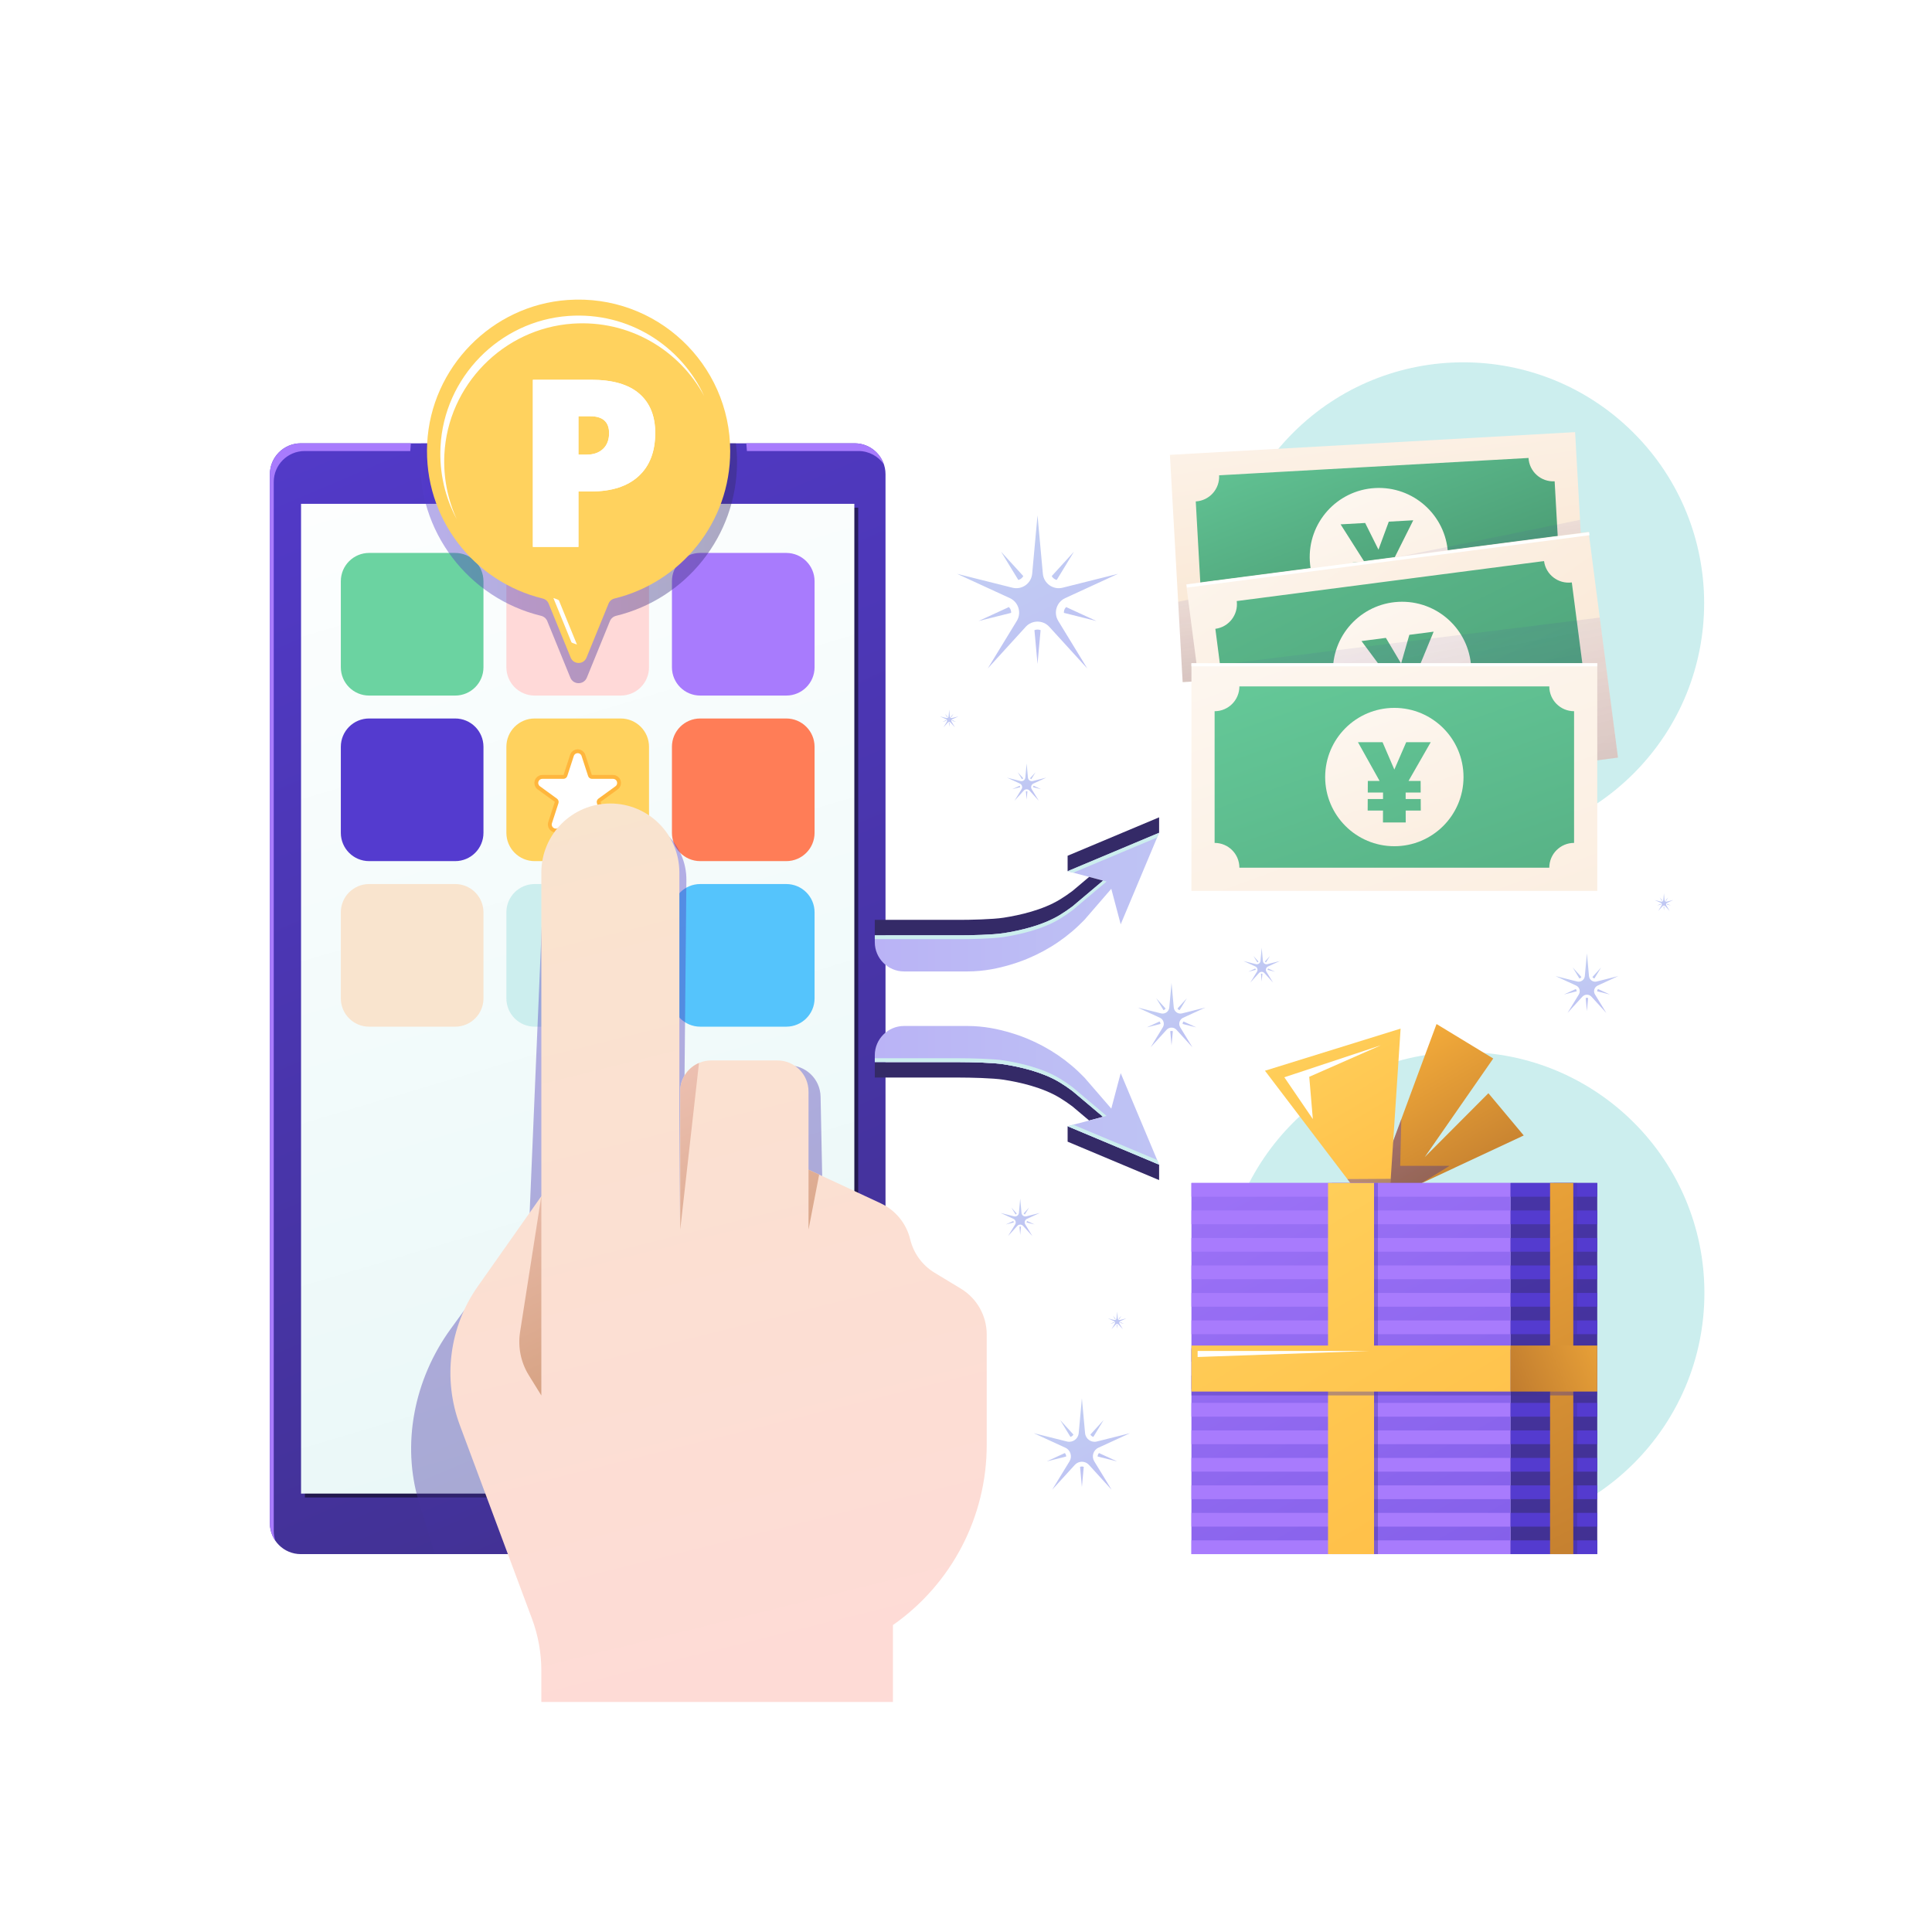 <svg xmlns="http://www.w3.org/2000/svg" xmlns:xlink="http://www.w3.org/1999/xlink" x="0px" y="0px" viewBox="0 0 500 500" style="enable-background:new 0 0 500 500;" xml:space="preserve"><g id="BACKGROUND">	<rect style="fill:#FFFFFF;" width="500" height="500"></rect></g><g id="OBJECTS">	<g>		<g>			<g>				<g>					<linearGradient id="SVGID_1_" gradientUnits="userSpaceOnUse" x1="71.863" y1="76.495" x2="295.769" y2="601.247">						<stop offset="0" style="stop-color:#543BCF"></stop>						<stop offset="1" style="stop-color:#342A67"></stop>					</linearGradient>					<path style="fill:url(#SVGID_1_);" d="M221.171,402.204H77.845c-4.418,0-8-3.582-8-8V122.727c0-4.418,3.582-8,8-8h143.325      c4.418,0,8,3.582,8,8v271.478C229.171,398.623,225.589,402.204,221.171,402.204z"></path>					<path style="fill:#A87BFD;" d="M106.177,116.727H78.845c-4.418,0-8,3.582-8,8v271.478c0,0.891,0.152,1.745,0.421,2.546      c-0.894-1.291-1.421-2.856-1.421-4.546V122.727c0-4.418,3.582-8,8-8h28.483C106.263,115.389,106.213,116.056,106.177,116.727z       M221.171,114.727h-28.027c0.066,0.663,0.123,1.329,0.159,2h28.868c2.729,0,5.135,1.369,6.579,3.454      C227.686,117.012,224.698,114.727,221.171,114.727z"></path>					<g>						<g style="opacity:0.5;">							<rect x="78.913" y="131.39" width="143.191" height="256.15"></rect>						</g>						<g>															<linearGradient id="SVGID_00000181808654434780706440000005505979586625333138_" gradientUnits="userSpaceOnUse" x1="100.837" y1="95.004" x2="296.174" y2="751.043">								<stop offset="0" style="stop-color:#FFFFFF"></stop>								<stop offset="1" style="stop-color:#CCEEEE"></stop>							</linearGradient>															<rect x="77.913" y="130.39" style="fill:url(#SVGID_00000181808654434780706440000005505979586625333138_);" width="143.191" height="256.15"></rect>						</g>					</g>					<path style="fill:#342A67;" d="M158.404,123.691h-17.792c-0.626,0-1.133-0.507-1.133-1.133l0,0      c0-0.626,0.507-1.133,1.133-1.133h17.792c0.626,0,1.133,0.507,1.133,1.133l0,0      C159.537,123.184,159.029,123.691,158.404,123.691z"></path>				</g>				<g>					<path style="fill:#FFD9D8;" d="M160.644,180.012h-22.272c-4.043,0-7.321-3.278-7.321-7.321v-22.272      c0-4.043,3.278-7.321,7.321-7.321h22.272c4.043,0,7.321,3.278,7.321,7.321v22.272      C167.965,176.734,164.687,180.012,160.644,180.012z"></path>					<path style="fill:#6BD3A1;" d="M117.799,180.012H95.527c-4.043,0-7.321-3.278-7.321-7.321v-22.272      c0-4.043,3.278-7.321,7.321-7.321h22.272c4.043,0,7.321,3.278,7.321,7.321v22.272      C125.12,176.734,121.842,180.012,117.799,180.012z"></path>					<path style="fill:#A87BFD;" d="M203.489,180.012h-22.272c-4.043,0-7.321-3.278-7.321-7.321v-22.272      c0-4.043,3.277-7.321,7.321-7.321h22.272c4.043,0,7.321,3.278,7.321,7.321v22.272      C210.81,176.734,207.532,180.012,203.489,180.012z"></path>				</g>				<path style="fill:#FFD25E;" d="M160.644,222.857h-22.272c-4.043,0-7.321-3.278-7.321-7.321v-22.272     c0-4.043,3.278-7.321,7.321-7.321h22.272c4.043,0,7.321,3.278,7.321,7.321v22.272     C167.965,219.579,164.687,222.857,160.644,222.857z"></path>				<path style="fill:#543BCF;" d="M117.799,222.857H95.527c-4.043,0-7.321-3.278-7.321-7.321v-22.272     c0-4.043,3.278-7.321,7.321-7.321h22.272c4.043,0,7.321,3.278,7.321,7.321v22.272     C125.12,219.579,121.842,222.857,117.799,222.857z"></path>				<path style="fill:#FF7D57;" d="M203.489,222.857h-22.272c-4.043,0-7.321-3.278-7.321-7.321v-22.272     c0-4.043,3.277-7.321,7.321-7.321h22.272c4.043,0,7.321,3.278,7.321,7.321v22.272     C210.81,219.579,207.532,222.857,203.489,222.857z"></path>				<g>					<path style="fill:#CCEEEE;" d="M160.644,265.702h-22.272c-4.043,0-7.321-3.278-7.321-7.321v-22.272      c0-4.043,3.278-7.321,7.321-7.321h22.272c4.043,0,7.321,3.278,7.321,7.321v22.272      C167.965,262.424,164.687,265.702,160.644,265.702z"></path>					<path style="fill:#F9E4CE;" d="M117.799,265.702H95.527c-4.043,0-7.321-3.278-7.321-7.321v-22.272      c0-4.043,3.278-7.321,7.321-7.321h22.272c4.043,0,7.321,3.278,7.321,7.321v22.272      C125.12,262.424,121.842,265.702,117.799,265.702z"></path>					<path style="fill:#55C4FC;" d="M203.489,265.702h-22.272c-4.043,0-7.321-3.278-7.321-7.321v-22.272      c0-4.043,3.277-7.321,7.321-7.321h22.272c4.043,0,7.321,3.278,7.321,7.321v22.272      C210.81,262.424,207.532,265.702,203.489,265.702z"></path>				</g>				<g>					<path style="fill:none;stroke:#FFB63D;stroke-width:2;stroke-linecap:round;stroke-linejoin:round;stroke-miterlimit:10;" d="      M150.516,195.65l1.684,5.184c0.142,0.437,0.549,0.732,1.008,0.732h5.451c1.027,0,1.454,1.314,0.623,1.918l-4.41,3.204      c-0.371,0.27-0.527,0.748-0.385,1.185l1.684,5.184c0.317,0.977-0.8,1.789-1.631,1.185l-4.41-3.204      c-0.372-0.27-0.875-0.27-1.246,0l-4.41,3.204c-0.831,0.604-1.948-0.208-1.631-1.185l1.684-5.184      c0.142-0.437-0.014-0.915-0.385-1.185l-4.41-3.204c-0.831-0.604-0.404-1.918,0.623-1.918h5.451      c0.459,0,0.866-0.296,1.008-0.732l1.684-5.184C148.817,194.674,150.199,194.674,150.516,195.65z"></path>					<path style="fill:#FFFFFF;" d="M150.516,195.65l1.684,5.184c0.142,0.437,0.549,0.732,1.008,0.732h5.451      c1.027,0,1.454,1.314,0.623,1.918l-4.41,3.204c-0.371,0.27-0.527,0.748-0.385,1.185l1.684,5.184      c0.317,0.977-0.8,1.789-1.631,1.185l-4.41-3.204c-0.372-0.27-0.875-0.27-1.246,0l-4.41,3.204      c-0.831,0.604-1.948-0.208-1.631-1.185l1.684-5.184c0.142-0.437-0.014-0.915-0.385-1.185l-4.41-3.204      c-0.831-0.604-0.404-1.918,0.623-1.918h5.451c0.459,0,0.866-0.296,1.008-0.732l1.684-5.184      C148.817,194.674,150.199,194.674,150.516,195.65z"></path>				</g>			</g>			<g>									<linearGradient id="SVGID_00000046310633621262095830000016026201105404033206_" gradientUnits="userSpaceOnUse" x1="106.585" y1="206.704" x2="247.255" y2="536.382">					<stop offset="0" style="stop-color:#543BCF"></stop>					<stop offset="1" style="stop-color:#342A67"></stop>				</linearGradient>				<path style="opacity:0.4;fill:url(#SVGID_00000046310633621262095830000016026201105404033206_);" d="M229.171,394.204v-81.873     l-16.369-7.075l-0.436-21.44c-0.094-4.613-3.897-8.227-8.511-8.103l-17.948,0.481c-4.398,0.118-8.114,3.531-8.56,7.902     l-0.601,37.732l0.89-94.023c0.089-9.375-7.891-16.861-17.895-16.861l0,0c-10.086,0-18.644,7.598-19.046,17.115l-6.299,149.123     l2.588-61.26l-20.338,27.988c-9.546,13.136-12.734,29.918-8.24,44.789l4.081,13.505h108.684     C225.589,402.204,229.171,398.623,229.171,394.204z"></path>									<linearGradient id="SVGID_00000025414939650427032830000013782207565400336547_" gradientUnits="userSpaceOnUse" x1="148.952" y1="202.936" x2="219.562" y2="487.035">					<stop offset="0" style="stop-color:#F9E4CE"></stop>					<stop offset="1" style="stop-color:#FFD9D8"></stop>				</linearGradient>				<path style="fill:url(#SVGID_00000025414939650427032830000013782207565400336547_);" d="M248.676,333.502l-6.806-4.12     c-3.17-1.919-5.44-5.026-6.305-8.628c-0.987-4.111-3.794-7.547-7.626-9.334l-18.694-8.716V282.49c0-4.446-3.604-8.05-8.05-8.05     h-17.133c-4.16,0-7.635,3.17-8.016,7.313l-0.228,34.603v-90.551c0-9.864-7.996-17.86-17.86-17.86h0     c-9.864,0-17.86,7.996-17.86,17.86v135.342v-51.578l-16.438,23.333c-7.388,10.488-9.127,23.946-4.645,35.967l18.661,50.054     c1.602,4.296,2.422,8.845,2.422,13.43v8.116h90.993v-19.904l0,0c15.213-10.649,24.273-28.051,24.273-46.62v-28.576     C255.364,340.514,252.827,336.015,248.676,333.502z"></path>									<linearGradient id="SVGID_00000003086355581478867240000004703642668561254553_" gradientUnits="userSpaceOnUse" x1="231.536" y1="449.825" x2="131.992" y2="241.074">					<stop offset="0" style="stop-color:#AC692A"></stop>					<stop offset="1" style="stop-color:#FFD9D8"></stop>				</linearGradient>				<path style="fill:url(#SVGID_00000003086355581478867240000004703642668561254553_);" d="M140.098,309.568v51.578l-3.247-5.243     c-2.064-3.332-2.865-7.294-2.259-11.166L140.098,309.568z M209.245,302.704v15.509L212,303.989L209.245,302.704z      M180.897,275.095c-2.64,1.132-4.572,3.632-4.85,6.658v36.461L180.897,275.095z"></path>			</g>			<g>									<linearGradient id="SVGID_00000119118356297021825330000003869618898241589396_" gradientUnits="userSpaceOnUse" x1="108.739" y1="145.766" x2="190.74" y2="145.766">					<stop offset="0" style="stop-color:#543BCF"></stop>					<stop offset="1" style="stop-color:#342A67"></stop>				</linearGradient>				<path style="opacity:0.4;fill:url(#SVGID_00000119118356297021825330000003869618898241589396_);" d="M109.028,114.727     c-0.105,0.892-0.191,1.79-0.237,2.698c-1.013,20.217,12.626,37.423,31.229,41.946c0.725,0.176,1.328,0.674,1.61,1.365     l5.975,14.638c0.78,1.911,3.487,1.911,4.268,0l5.974-14.635c0.283-0.692,0.887-1.192,1.613-1.368     c17.95-4.366,31.279-20.541,31.279-39.835c0-1.628-0.104-3.23-0.288-4.808H109.028z"></path>				<path style="fill:#FFD25E;" d="M188.975,116.77c0-22.606-19.117-40.746-42.066-39.136c-19.622,1.376-35.37,17.471-36.355,37.117     c-0.97,19.347,12.083,35.812,29.885,40.14c0.693,0.169,1.27,0.645,1.54,1.306l5.718,14.008c0.747,1.829,3.337,1.829,4.084,0     l5.717-14.005c0.27-0.662,0.849-1.141,1.544-1.31C176.22,150.712,188.975,135.233,188.975,116.77z"></path>				<g>					<g>						<path style="fill:#FFFFFF;" d="M169.571,112.041c0,4.831-1.438,8.563-4.312,11.195c-2.875,2.632-6.958,3.949-12.25,3.949       h-3.313v14.345h-11.788V98.288h15.1c5.51,0,9.649,1.193,12.415,3.578C168.188,104.252,169.571,107.644,169.571,112.041z        M149.696,117.66h2.149c1.77,0,3.178-0.492,4.223-1.478c1.044-0.986,1.567-2.346,1.567-4.082c0-2.918-1.631-4.378-4.894-4.378       h-3.044V117.66z"></path>					</g>					<g>						<path style="fill:#FFFFFF;" d="M169.571,112.041c0,4.831-1.438,8.563-4.312,11.195c-2.875,2.632-6.958,3.949-12.25,3.949       h-3.313v14.345h-11.788V98.288h15.1c5.51,0,9.649,1.193,12.415,3.578C168.188,104.252,169.571,107.644,169.571,112.041z        M149.696,117.66h2.149c1.77,0,3.178-0.492,4.223-1.478c1.044-0.986,1.567-2.346,1.567-4.082c0-2.918-1.631-4.378-4.894-4.378       h-3.044V117.66z"></path>					</g>				</g>				<path style="fill:#FFFFFF;" d="M118.207,134.366c-2.978-5.538-4.545-11.948-4.204-18.752     c0.898-17.916,15.259-32.594,33.154-33.849c15.514-1.088,29.099,7.725,35.095,20.753c-6.419-11.917-19.39-19.784-34.095-18.753     c-17.895,1.255-32.256,15.933-33.154,33.849C114.703,123.613,115.884,129.306,118.207,134.366z M144.662,155.411     c-0.102-0.25-1.18-0.511-1.447-0.646l4.662,11.421c0.109,0.266,1.271,0.475,1.451,0.656L144.662,155.411z"></path>			</g>		</g>		<g>			<circle style="fill:#CCEEEE;" cx="378.757" cy="334.613" r="62.343"></circle>			<g>				<g>					<g>													<linearGradient id="SVGID_00000113313343168720902430000010040390411090044803_" gradientUnits="userSpaceOnUse" x1="354.906" y1="262.056" x2="392.71" y2="326.212">							<stop offset="0" style="stop-color:#FFB63D"></stop>							<stop offset="0.993" style="stop-color:#AC692A"></stop>						</linearGradient>						<path style="fill:url(#SVGID_00000113313343168720902430000010040390411090044803_);" d="M367.552,306.376l26.787-12.521       l-9.144-10.929l-16.471,16.527l17.725-25.514l-14.675-8.92c0,0-8.552,23.016-15.295,41.356H367.552z"></path>													<linearGradient id="SVGID_00000003089655349096403240000003597800637376076981_" gradientUnits="userSpaceOnUse" x1="356.064" y1="287.486" x2="373.69" y2="317.398">							<stop offset="0" style="stop-color:#543BCF"></stop>							<stop offset="1" style="stop-color:#342A67"></stop>						</linearGradient>						<polygon style="opacity:0.4;fill:url(#SVGID_00000003089655349096403240000003597800637376076981_);" points="356.48,306.376        367.552,306.376 375.164,301.716 362.372,301.716 362.662,289.614       "></polygon>					</g>											<linearGradient id="SVGID_00000006706041075786032170000006763842710811744446_" gradientUnits="userSpaceOnUse" x1="336.299" y1="257.02" x2="379.728" y2="330.721">						<stop offset="0.007" style="stop-color:#FFD25E"></stop>						<stop offset="1" style="stop-color:#FFB63D"></stop>					</linearGradient>					<polygon style="fill:url(#SVGID_00000006706041075786032170000006763842710811744446_);" points="359.833,306.376       362.475,266.204 327.371,277.105 349.636,306.376      "></polygon>					<polygon style="fill:#FFFFFF;" points="339.762,289.614 332.387,278.799 357.391,270.508 338.831,278.676      "></polygon>											<linearGradient id="SVGID_00000111876958066498065440000012856336814324486528_" gradientUnits="userSpaceOnUse" x1="351.833" y1="300.91" x2="358.825" y2="312.777">						<stop offset="0" style="stop-color:#543BCF"></stop>						<stop offset="1" style="stop-color:#342A67"></stop>					</linearGradient>					<polygon style="opacity:0.4;fill:url(#SVGID_00000111876958066498065440000012856336814324486528_);" points="349.636,306.376       348.698,305.144 359.919,305.079 359.833,306.376      "></polygon>				</g>				<g>											<linearGradient id="SVGID_00000121993735966222068630000016035048584459614127_" gradientUnits="userSpaceOnUse" x1="496.633" y1="623.188" x2="291.747" y2="248.209">						<stop offset="0" style="stop-color:#543BCF"></stop>						<stop offset="1" style="stop-color:#A87BFD"></stop>					</linearGradient>											<rect x="308.342" y="306.154" style="fill:url(#SVGID_00000121993735966222068630000016035048584459614127_);" width="82.614" height="96.051"></rect>					<path style="fill:#A87BFD;" d="M390.955,402.204h-82.614v-3.557h82.614V402.204z M390.955,391.532h-82.614v3.557h82.614      V391.532z M390.955,384.417h-82.614v3.557h82.614V384.417z M390.955,377.302h-82.614v3.557h82.614V377.302z M390.955,370.188      h-82.614v3.557h82.614V370.188z M390.955,363.073h-82.614v3.557h82.614V363.073z M390.955,355.958h-82.614v3.557h82.614      V355.958z M390.955,348.843h-82.614v3.557h82.614V348.843z M390.955,341.728h-82.614v3.557h82.614V341.728z M390.955,334.613      h-82.614v3.557h82.614V334.613z M390.955,327.498h-82.614v3.557h82.614V327.498z M390.955,320.384h-82.614v3.557h82.614      V320.384z M390.955,313.269h-82.614v3.557h82.614V313.269z M390.955,306.154h-82.614v3.558h82.614V306.154z"></path>											<linearGradient id="SVGID_00000063606606133900428660000015742772959424687550_" gradientUnits="userSpaceOnUse" x1="305.996" y1="139.692" x2="503.151" y2="579.423">						<stop offset="0" style="stop-color:#543BCF"></stop>						<stop offset="1" style="stop-color:#342A67"></stop>					</linearGradient>											<rect x="390.955" y="306.154" style="fill:url(#SVGID_00000063606606133900428660000015742772959424687550_);" width="22.413" height="96.051"></rect>					<path style="fill:#543BCF;" d="M413.368,402.204h-22.413v-3.557h22.413V402.204z M413.368,391.532h-22.413v3.557h22.413      V391.532z M413.368,384.417h-22.413v3.557h22.413V384.417z M413.368,377.302h-22.413v3.557h22.413V377.302z M413.368,370.188      h-22.413v3.557h22.413V370.188z M413.368,363.073h-22.413v3.557h22.413V363.073z M413.368,355.958h-22.413v3.557h22.413      V355.958z M413.368,348.843h-22.413v3.557h22.413V348.843z M413.368,341.728h-22.413v3.557h22.413V341.728z M413.368,334.613      h-22.413v3.557h22.413V334.613z M413.368,327.498h-22.413v3.557h22.413V327.498z M413.368,320.384h-22.413v3.557h22.413      V320.384z M413.368,313.269h-22.413v3.557h22.413V313.269z M413.368,306.154h-22.413v3.558h22.413V306.154z"></path>					<g>													<linearGradient id="SVGID_00000097491492103937833040000006085016716973304712_" gradientUnits="userSpaceOnUse" x1="314.301" y1="292.495" x2="406.783" y2="449.443">							<stop offset="0" style="stop-color:#543BCF"></stop>							<stop offset="1" style="stop-color:#342A67"></stop>						</linearGradient>													<rect x="344.694" y="306.154" style="opacity:0.4;fill:url(#SVGID_00000097491492103937833040000006085016716973304712_);" width="11.908" height="96.051"></rect>													<linearGradient id="SVGID_00000183236004438938406060000001123271154467157128_" gradientUnits="userSpaceOnUse" x1="360.759" y1="264.239" x2="453.241" y2="451.564">							<stop offset="0" style="stop-color:#543BCF"></stop>							<stop offset="1" style="stop-color:#342A67"></stop>						</linearGradient>													<rect x="402.157" y="306.154" style="opacity:0.4;fill:url(#SVGID_00000183236004438938406060000001123271154467157128_);" width="6.01" height="96.051"></rect>													<linearGradient id="SVGID_00000013150749458416742370000003793702581856358058_" gradientUnits="userSpaceOnUse" x1="313.301" y1="292.495" x2="405.783" y2="449.443">							<stop offset="0.007" style="stop-color:#FFD25E"></stop>							<stop offset="1" style="stop-color:#FFB63D"></stop>						</linearGradient>													<rect x="343.694" y="306.154" style="fill:url(#SVGID_00000013150749458416742370000003793702581856358058_);" width="11.908" height="96.051"></rect>													<linearGradient id="SVGID_00000145045330338994628230000017323969683390941336_" gradientUnits="userSpaceOnUse" x1="359.759" y1="264.239" x2="452.24" y2="451.564">							<stop offset="0" style="stop-color:#FFB63D"></stop>							<stop offset="0.993" style="stop-color:#AC692A"></stop>						</linearGradient>													<rect x="401.157" y="306.154" style="fill:url(#SVGID_00000145045330338994628230000017323969683390941336_);" width="6.01" height="96.051"></rect>													<linearGradient id="SVGID_00000109011491894930505000000017706817015909130674_" gradientUnits="userSpaceOnUse" x1="313.301" y1="293.495" x2="405.783" y2="450.443">							<stop offset="0" style="stop-color:#543BCF"></stop>							<stop offset="1" style="stop-color:#342A67"></stop>						</linearGradient>						<polygon style="opacity:0.4;fill:url(#SVGID_00000109011491894930505000000017706817015909130674_);" points="       308.342,361.133 308.342,349.225 390.955,349.225 390.955,361.133       "></polygon>													<linearGradient id="SVGID_00000165952155441098875980000017923691463493908923_" gradientUnits="userSpaceOnUse" x1="313.301" y1="292.495" x2="405.783" y2="449.443">							<stop offset="0.007" style="stop-color:#FFD25E"></stop>							<stop offset="1" style="stop-color:#FFB63D"></stop>						</linearGradient>						<polygon style="fill:url(#SVGID_00000165952155441098875980000017923691463493908923_);" points="308.342,360.133        308.342,348.225 390.955,348.225 390.955,360.133       "></polygon>						<polygon style="fill:#FFFFFF;" points="309.942,349.628 354.309,349.628 309.942,351.191       "></polygon>													<linearGradient id="SVGID_00000147903750900348925750000007631586244361947038_" gradientUnits="userSpaceOnUse" x1="333.262" y1="251.243" x2="353.803" y2="300.845" gradientTransform="matrix(0 1 -1 0 679.066 11.29)">							<stop offset="0" style="stop-color:#543BCF"></stop>							<stop offset="1" style="stop-color:#342A67"></stop>						</linearGradient>						<polygon style="opacity:0.4;fill:url(#SVGID_00000147903750900348925750000007631586244361947038_);" points="       390.955,361.133 390.955,349.225 413.368,349.225 413.368,361.133       "></polygon>													<linearGradient id="SVGID_00000080202843894509271200000014935498898956074380_" gradientUnits="userSpaceOnUse" x1="332.262" y1="251.243" x2="352.803" y2="300.845" gradientTransform="matrix(0 1 -1 0 679.066 11.29)">							<stop offset="0" style="stop-color:#FFB63D"></stop>							<stop offset="0.993" style="stop-color:#AC692A"></stop>						</linearGradient>						<polygon style="fill:url(#SVGID_00000080202843894509271200000014935498898956074380_);" points="390.955,360.133        390.955,348.225 413.368,348.225 413.368,360.133       "></polygon>					</g>				</g>			</g>		</g>		<g>							<ellipse transform="matrix(0.707 -0.707 0.707 0.707 0.572 313.536)" style="fill:#CCEEEE;" cx="378.757" cy="156.077" rx="62.343" ry="62.343"></ellipse>			<g>				<g>											<linearGradient id="SVGID_00000113349582144093458890000015427854080163558818_" gradientUnits="userSpaceOnUse" x1="359.194" y1="173.942" x2="347.216" y2="47.89" gradientTransform="matrix(0.998 -0.056 0.056 0.998 -6.984 20.392)">						<stop offset="0.007" style="stop-color:#F9E4CE"></stop>						<stop offset="1" style="stop-color:#FFFFFF"></stop>					</linearGradient>					<polygon style="fill:url(#SVGID_00000113349582144093458890000015427854080163558818_);" points="407.637,111.834       302.775,117.712 306.072,176.528 410.934,170.65      "></polygon>											<linearGradient id="SVGID_00000115496677578077133620000000909032462186184856_" gradientUnits="userSpaceOnUse" x1="361.849" y1="160.942" x2="337.894" y2="87.081" gradientTransform="matrix(0.998 -0.056 0.056 0.998 -6.984 20.392)">						<stop offset="0.007" style="stop-color:#4A9B73"></stop>						<stop offset="1" style="stop-color:#6BD3A1"></stop>					</linearGradient>					<path style="fill:url(#SVGID_00000115496677578077133620000000909032462186184856_);" d="M311.368,163.799l-1.908-34.03      c3.536-0.198,6.242-3.226,6.044-6.762l80.076-4.489c0.198,3.536,3.225,6.242,6.761,6.044l1.908,34.03      c-3.536,0.198-6.242,3.225-6.044,6.762l-80.076,4.489C317.931,166.307,314.904,163.601,311.368,163.799z"></path>											<linearGradient id="SVGID_00000079470048851979795130000009972607009723566220_" gradientUnits="userSpaceOnUse" x1="380.073" y1="209.402" x2="336.231" y2="88.503" gradientTransform="matrix(0.998 -0.056 0.056 0.998 -6.984 20.392)">						<stop offset="0.007" style="stop-color:#F9E4CE"></stop>						<stop offset="1" style="stop-color:#FFFFFF"></stop>					</linearGradient>					<path style="fill:url(#SVGID_00000079470048851979795130000009972607009723566220_);" d="M374.728,143.179      c0.553,9.872-7,18.322-16.872,18.876c-9.871,0.553-18.322-7-18.876-16.872c-0.553-9.871,7-18.322,16.872-18.876      S374.175,133.308,374.728,143.179z"></path>					<g>													<linearGradient id="SVGID_00000123435579673474892700000003040401315587077772_" gradientUnits="userSpaceOnUse" x1="363.037" y1="160.557" x2="339.082" y2="86.696" gradientTransform="matrix(0.998 -0.056 0.056 0.998 -6.984 20.392)">							<stop offset="0.007" style="stop-color:#4A9B73"></stop>							<stop offset="1" style="stop-color:#6BD3A1"></stop>						</linearGradient>						<polygon style="fill:url(#SVGID_00000123435579673474892700000003040401315587077772_);" points="365.752,134.647        360.577,144.981 363.702,144.806 363.887,147.804 360.001,148.022 360.098,149.69 363.989,149.472 364.173,152.463        360.273,152.682 360.452,155.748 354.572,156.077 354.408,153.01 350.448,153.232 350.297,150.24 354.247,150.018        354.157,148.349 350.212,148.57 350.061,145.57 353.102,145.4 346.947,135.701 353.303,135.344 356.746,142.246        359.417,135.002       "></polygon>					</g>											<linearGradient id="SVGID_00000139257038975442423310000013531237558931782323_" gradientUnits="userSpaceOnUse" x1="352.143" y1="125.319" x2="360.8" y2="174.228">						<stop offset="0" style="stop-color:#543BCF;stop-opacity:0"></stop>						<stop offset="1" style="stop-color:#342A67"></stop>					</linearGradient>					<polygon style="opacity:0.2;fill:url(#SVGID_00000139257038975442423310000013531237558931782323_);" points="304.906,155.732       408.91,134.537 410.934,170.65 306.072,176.528      "></polygon>				</g>				<g>					<g>													<linearGradient id="SVGID_00000127749672681343272520000016612581156192106646_" gradientUnits="userSpaceOnUse" x1="399.076" y1="225.449" x2="292.424" y2="72.886">							<stop offset="0.007" style="stop-color:#F9E4CE"></stop>							<stop offset="1" style="stop-color:#FFFFFF"></stop>						</linearGradient>						<polygon style="fill:url(#SVGID_00000127749672681343272520000016612581156192106646_);" points="411.129,137.651        306.98,151.204 314.582,209.62 418.731,196.067       "></polygon>													<rect x="306.592" y="144.424" transform="matrix(0.992 -0.129 0.129 0.992 -15.686 47.552)" style="fill:#FFFFFF;" width="105.027" height="0.799"></rect>													<linearGradient id="SVGID_00000014617919796155163540000017067474272383957183_" gradientUnits="userSpaceOnUse" x1="387.32" y1="223.709" x2="308.045" y2="61.451">							<stop offset="0.007" style="stop-color:#4A9B73"></stop>							<stop offset="1" style="stop-color:#6BD3A1"></stop>						</linearGradient>						<path style="fill:url(#SVGID_00000014617919796155163540000017067474272383957183_);" d="M318.93,196.537l-4.398-33.798       c3.512-0.457,5.989-3.675,5.532-7.187l79.531-10.35c0.457,3.512,3.675,5.989,7.187,5.531l4.398,33.798       c-3.512,0.457-5.989,3.675-5.532,7.187l-79.531,10.35C325.659,198.557,322.442,196.08,318.93,196.537z"></path>													<linearGradient id="SVGID_00000178175579962812248690000005657427572606903204_" gradientUnits="userSpaceOnUse" x1="409.515" y1="239.092" x2="365.673" y2="118.192" gradientTransform="matrix(0.992 -0.129 0.129 0.992 -42.095 51.197)">							<stop offset="0.007" style="stop-color:#F9E4CE"></stop>							<stop offset="1" style="stop-color:#FFFFFF"></stop>						</linearGradient>													<circle style="fill:url(#SVGID_00000178175579962812248690000005657427572606903204_);" cx="362.855" cy="173.635" r="17.902"></circle>						<g>															<linearGradient id="SVGID_00000142171348989368120520000014168795912283833517_" gradientUnits="userSpaceOnUse" x1="388.439" y1="223.162" x2="309.164" y2="60.904">								<stop offset="0.007" style="stop-color:#4A9B73"></stop>								<stop offset="1" style="stop-color:#6BD3A1"></stop>							</linearGradient>							<polygon style="fill:url(#SVGID_00000142171348989368120520000014168795912283833517_);" points="371.029,163.474         366.626,174.16 369.73,173.756 370.134,176.733 366.275,177.235 366.494,178.892 370.359,178.389 370.762,181.358         366.888,181.862 367.291,184.907 361.452,185.667 361.063,182.62 357.13,183.132 356.759,180.159 360.683,179.648         360.471,177.99 356.553,178.5 356.181,175.519 359.202,175.126 352.353,165.905 358.666,165.083 362.605,171.714         364.737,164.293        "></polygon>						</g>					</g>											<linearGradient id="SVGID_00000051345310788123655910000008775200945889719230_" gradientUnits="userSpaceOnUse" x1="353.857" y1="130.086" x2="371.469" y2="222.249">						<stop offset="0" style="stop-color:#543BCF;stop-opacity:0"></stop>						<stop offset="1" style="stop-color:#342A67"></stop>					</linearGradient>					<polygon style="opacity:0.2;fill:url(#SVGID_00000051345310788123655910000008775200945889719230_);" points="314.582,209.62       418.731,196.067 414.015,159.833 309.785,172.762      "></polygon>				</g>				<g>											<linearGradient id="SVGID_00000146479088034308739240000010629580305361198474_" gradientUnits="userSpaceOnUse" x1="421.263" y1="367.679" x2="309.639" y2="59.868">						<stop offset="0.007" style="stop-color:#F9E4CE"></stop>						<stop offset="1" style="stop-color:#FFFFFF"></stop>					</linearGradient>											<rect x="308.342" y="171.645" style="fill:url(#SVGID_00000146479088034308739240000010629580305361198474_);" width="105.027" height="58.909"></rect>					<rect x="308.342" y="171.645" style="fill:#FFFFFF;" width="105.027" height="0.799"></rect>											<linearGradient id="SVGID_00000111895449437136769800000015212901478677741998_" gradientUnits="userSpaceOnUse" x1="400.502" y1="314.219" x2="336.119" y2="130.522">						<stop offset="0.007" style="stop-color:#4A9B73"></stop>						<stop offset="1" style="stop-color:#6BD3A1"></stop>					</linearGradient>					<path style="fill:url(#SVGID_00000111895449437136769800000015212901478677741998_);" d="M314.341,218.142v-34.083      c3.542,0,6.413-2.871,6.413-6.413h80.202c0,3.542,2.871,6.413,6.413,6.413v34.083c-3.542,0-6.413,2.871-6.413,6.413h-80.202      C320.754,221.013,317.883,218.142,314.341,218.142z"></path>											<linearGradient id="SVGID_00000070082474048933617650000001306439406463487360_" gradientUnits="userSpaceOnUse" x1="384.581" y1="266.525" x2="340.74" y2="145.63">						<stop offset="0.007" style="stop-color:#F9E4CE"></stop>						<stop offset="1" style="stop-color:#FFFFFF"></stop>					</linearGradient>					<circle style="fill:url(#SVGID_00000070082474048933617650000001306439406463487360_);" cx="360.855" cy="201.1" r="17.902"></circle>					<g>													<linearGradient id="SVGID_00000009557200750588368320000011765215998067805886_" gradientUnits="userSpaceOnUse" x1="401.674" y1="313.808" x2="337.292" y2="130.111">							<stop offset="0.007" style="stop-color:#4A9B73"></stop>							<stop offset="1" style="stop-color:#6BD3A1"></stop>						</linearGradient>						<polygon style="fill:url(#SVGID_00000009557200750588368320000011765215998067805886_);" points="370.272,192.079        364.526,202.107 367.657,202.107 367.673,205.111 363.781,205.111 363.785,206.782 367.682,206.782 367.699,209.779        363.792,209.779 363.799,212.85 357.911,212.85 357.918,209.779 353.952,209.779 353.968,206.782 357.925,206.782        357.929,205.111 353.978,205.111 353.994,202.107 357.04,202.107 351.438,192.079 357.804,192.079 360.855,199.162        363.927,192.079       "></polygon>					</g>				</g>			</g>		</g>		<g>			<path style="fill:#342A67;" d="M299.977,301.407v4l-23.68-9.944v-4L299.977,301.407z M281.867,289.986l3.61-0.957l-7.936-6.691    c-1.063-0.792-2.148-1.539-3.27-2.22c-4.491-2.721-10.339-4.027-14.498-4.682c-2.852-0.449-8.864-0.563-11.324-0.563h-22.052v4    h22.052c2.461,0,8.472,0.114,11.324,0.563c4.159,0.656,10.007,1.962,14.498,4.682c1.122,0.681,2.208,1.429,3.27,2.22    L281.867,289.986z"></path>							<linearGradient id="SVGID_00000096770609295985338320000007802451082610071703_" gradientUnits="userSpaceOnUse" x1="487.708" y1="283.464" x2="-16.658" y2="283.464">				<stop offset="0.009" style="stop-color:#CCEEEE"></stop>				<stop offset="1" style="stop-color:#A87BFD"></stop>			</linearGradient>			<path style="fill:url(#SVGID_00000096770609295985338320000007802451082610071703_);" d="M299.977,301.407l-23.68-9.944    l9.179-2.434l-7.936-6.691c-1.063-0.792-2.148-1.539-3.27-2.22c-4.491-2.721-10.339-4.027-14.498-4.682    c-2.852-0.449-8.864-0.563-11.324-0.563h-22.052v-1.772c0-4.186,3.394-7.58,7.58-7.58h16.279c4.559,0,8.251,0.863,11.209,1.733    c5.919,1.737,11.372,4.696,15.937,8.565c1.141,0.968,2.221,1.997,3.256,3.061l6.944,8.027l2.435-9.181L299.977,301.407z"></path>			<path style="fill:#CCEEEE;" d="M277.54,282.338c-1.063-0.792-2.148-1.539-3.27-2.22c-4.491-2.721-10.339-4.027-14.498-4.682    c-2.852-0.449-8.864-0.563-11.324-0.563h-22.052v-1h22.052c2.461,0,8.472,0.114,11.324,0.563    c4.159,0.655,10.007,1.962,14.498,4.682c1.122,0.681,2.208,1.428,3.27,2.22l8.839,7.452l-0.902,0.239L277.54,282.338z     M277.757,291.076l-1.46,0.387l23.68,9.944l-0.51-1.214L277.757,291.076z"></path>		</g>		<g>							<linearGradient id="SVGID_00000075122666304373988670000010490832330259831998_" gradientUnits="userSpaceOnUse" x1="487.708" y1="233.467" x2="-16.658" y2="233.467">				<stop offset="0.009" style="stop-color:#CCEEEE"></stop>				<stop offset="1" style="stop-color:#A87BFD"></stop>			</linearGradient>			<path style="fill:url(#SVGID_00000075122666304373988670000010490832330259831998_);" d="M299.977,215.524l-23.68,9.944    l9.179,2.434l-7.936,6.691c-1.063,0.792-2.148,1.539-3.27,2.22c-4.491,2.72-10.339,4.027-14.498,4.682    c-2.852,0.45-8.864,0.563-11.324,0.563h-22.052v1.772c0,4.186,3.394,7.58,7.58,7.58h16.279c4.559,0,8.251-0.864,11.209-1.734    c5.919-1.737,11.372-4.696,15.937-8.565c1.141-0.968,2.221-1.997,3.256-3.061l6.944-8.027l2.435,9.181L299.977,215.524z"></path>			<path style="fill:#342A67;" d="M299.977,211.524v4l-23.68,9.944v-4L299.977,211.524z M259.772,241.495    c4.159-0.656,10.007-1.962,14.498-4.682c1.122-0.681,2.208-1.428,3.27-2.22l7.936-6.691l-3.61-0.957l-4.327,3.648    c-1.063,0.792-2.148,1.539-3.27,2.22c-4.491,2.72-10.339,4.027-14.498,4.682c-2.852,0.45-8.864,0.563-11.324,0.563h-22.052v4.001    h22.052C250.909,242.059,256.92,241.945,259.772,241.495z"></path>			<path style="fill:#CCEEEE;" d="M277.757,225.855l-1.46-0.387l23.68-9.944l-0.51,1.214L277.757,225.855z M259.772,242.495    c4.159-0.655,10.007-1.962,14.498-4.682c1.122-0.681,2.208-1.428,3.27-2.22l8.839-7.452l-0.902-0.239l-7.936,6.691    c-1.063,0.792-2.148,1.539-3.27,2.22c-4.491,2.72-10.339,4.027-14.498,4.682c-2.852,0.45-8.864,0.563-11.324,0.563h-22.052v1    h22.052C250.909,243.059,256.92,242.945,259.772,242.495z"></path>		</g>		<g>							<linearGradient id="SVGID_00000168833038340979448620000006615505187737059746_" gradientUnits="userSpaceOnUse" x1="252.734" y1="174.42" x2="291.498" y2="257.421">				<stop offset="0.009" style="stop-color:#CCEEEE"></stop>				<stop offset="1" style="stop-color:#A87BFD"></stop>			</linearGradient>			<path style="fill:url(#SVGID_00000168833038340979448620000006615505187737059746_);" d="M264.48,201.643l-1.089-1.784    l1.404,1.54c-0.036,0.066-0.086,0.123-0.15,0.169C264.594,201.605,264.538,201.628,264.48,201.643z M266.739,201.568    c0.051,0.036,0.107,0.06,0.165,0.075l1.089-1.784l-1.404,1.54C266.625,201.465,266.675,201.523,266.739,201.568z     M267.376,203.557c-0.016,0.054-0.021,0.109-0.019,0.163l2.059,0.516l-1.918-0.882    C267.442,203.411,267.4,203.479,267.376,203.557z M264.008,203.557c-0.024-0.079-0.066-0.146-0.122-0.203l-1.918,0.882    l2.059-0.516C264.029,203.666,264.024,203.611,264.008,203.557z M265.692,204.774L265.692,204.774    c-0.069,0-0.134,0.014-0.195,0.039l0.195,2.128l0.195-2.128C265.826,204.788,265.76,204.774,265.692,204.774z M265.355,201.249    c-0.056,0.614-0.647,1.034-1.246,0.884l-3.499-0.877l3.336,1.535c0.547,0.252,0.752,0.924,0.438,1.438l-1.833,3.001l2.397-2.63    c0.399-0.438,1.087-0.438,1.486,0l2.397,2.63l-1.833-3.001c-0.314-0.514-0.109-1.186,0.438-1.438l3.336-1.535l-3.499,0.877    c-0.598,0.15-1.19-0.269-1.246-0.884l-0.337-3.685L265.355,201.249z"></path>							<linearGradient id="SVGID_00000075131975995873413920000010469847618460671933_" gradientUnits="userSpaceOnUse" x1="251.07" y1="287.071" x2="289.834" y2="370.071">				<stop offset="0.009" style="stop-color:#CCEEEE"></stop>				<stop offset="1" style="stop-color:#A87BFD"></stop>			</linearGradient>			<path style="fill:url(#SVGID_00000075131975995873413920000010469847618460671933_);" d="M262.816,314.294l-1.089-1.784    l1.404,1.54c-0.036,0.066-0.086,0.124-0.15,0.169C262.93,314.255,262.874,314.279,262.816,314.294z M265.074,314.219    c0.051,0.036,0.107,0.06,0.165,0.075l1.089-1.784l-1.404,1.54C264.96,314.116,265.01,314.174,265.074,314.219z M265.711,316.208    c-0.016,0.054-0.021,0.109-0.019,0.163l2.059,0.516l-1.918-0.882C265.778,316.061,265.736,316.129,265.711,316.208z     M262.344,316.208c-0.024-0.079-0.066-0.146-0.121-0.203l-1.918,0.882l2.059-0.516    C262.365,316.317,262.36,316.262,262.344,316.208z M264.028,317.424L264.028,317.424c-0.069,0-0.134,0.014-0.195,0.039    l0.195,2.128l0.195-2.128C264.161,317.439,264.096,317.424,264.028,317.424z M263.691,313.9    c-0.056,0.615-0.647,1.034-1.246,0.884l-3.498-0.877l3.336,1.535c0.547,0.252,0.752,0.924,0.438,1.438l-1.833,3.001l2.397-2.63    c0.399-0.437,1.087-0.437,1.486,0l2.397,2.63l-1.833-3.001c-0.314-0.514-0.109-1.186,0.438-1.438l3.336-1.535l-3.498,0.877    c-0.599,0.15-1.19-0.269-1.246-0.884l-0.337-3.685L263.691,313.9z"></path>							<linearGradient id="SVGID_00000124138939686644962860000011446256372868171404_" gradientUnits="userSpaceOnUse" x1="280.88" y1="214.542" x2="347.629" y2="357.463">				<stop offset="0.009" style="stop-color:#CCEEEE"></stop>				<stop offset="1" style="stop-color:#A87BFD"></stop>			</linearGradient>			<path style="fill:url(#SVGID_00000124138939686644962860000011446256372868171404_);" d="M301.106,261.418l-1.876-3.072    l2.418,2.652c-0.062,0.113-0.148,0.213-0.258,0.291C301.302,261.352,301.205,261.392,301.106,261.418z M304.995,261.289    c0.088,0.063,0.184,0.103,0.284,0.129l1.876-3.072l-2.418,2.652C304.799,261.112,304.885,261.211,304.995,261.289z     M306.092,264.714c-0.028,0.093-0.036,0.187-0.033,0.281l3.545,0.889l-3.302-1.519    C306.207,264.462,306.133,264.579,306.092,264.714z M300.293,264.714c-0.041-0.135-0.115-0.252-0.209-0.35l-3.302,1.519    l3.545-0.889C300.329,264.901,300.321,264.807,300.293,264.714z M303.193,266.809L303.193,266.809    c-0.118,0-0.231,0.024-0.335,0.068l0.335,3.665l0.335-3.665C303.423,266.833,303.31,266.809,303.193,266.809z M302.612,260.74    c-0.097,1.058-1.115,1.78-2.146,1.522l-6.024-1.51l5.744,2.642c0.942,0.433,1.294,1.591,0.754,2.476l-3.156,5.168l4.128-4.528    c0.687-0.753,1.872-0.753,2.559,0l4.128,4.528l-3.156-5.168c-0.54-0.885-0.188-2.042,0.754-2.476l5.744-2.642l-6.024,1.51    c-1.031,0.258-2.049-0.464-2.146-1.522l-0.58-6.346L302.612,260.74z"></path>							<linearGradient id="SVGID_00000129172661580015754300000018050472300836393101_" gradientUnits="userSpaceOnUse" x1="248.254" y1="305.173" x2="343.21" y2="508.49">				<stop offset="0.009" style="stop-color:#CCEEEE"></stop>				<stop offset="1" style="stop-color:#A87BFD"></stop>			</linearGradient>			<path style="fill:url(#SVGID_00000129172661580015754300000018050472300836393101_);" d="M277.027,371.858l-2.668-4.37    l3.44,3.773c-0.088,0.161-0.211,0.302-0.367,0.414C277.305,371.764,277.168,371.821,277.027,371.858z M282.559,371.675    c0.125,0.089,0.262,0.146,0.404,0.183l2.668-4.37l-3.44,3.773C282.28,371.423,282.403,371.564,282.559,371.675z M284.12,376.547    c-0.04,0.132-0.051,0.266-0.048,0.399l5.043,1.264l-4.698-2.161C284.283,376.188,284.179,376.354,284.12,376.547z     M275.87,376.547c-0.059-0.193-0.163-0.359-0.298-0.497l-4.698,2.161l5.043-1.264C275.921,376.813,275.91,376.679,275.87,376.547    z M279.995,379.527L279.995,379.527c-0.168,0-0.329,0.035-0.477,0.097l0.477,5.213l0.477-5.213    C280.323,379.562,280.163,379.527,279.995,379.527z M279.169,370.893c-0.138,1.505-1.586,2.533-3.052,2.165l-8.57-2.149    l8.171,3.759c1.34,0.616,1.841,2.263,1.073,3.522l-4.49,7.352l5.872-6.441c0.977-1.072,2.664-1.072,3.641,0l5.872,6.441    l-4.49-7.352c-0.768-1.258-0.267-2.906,1.073-3.522l8.171-3.759l-8.57,2.149c-1.466,0.368-2.915-0.66-3.052-2.165l-0.825-9.027    L279.169,370.893z"></path>							<linearGradient id="SVGID_00000176746495861598460650000003975696478959742855_" gradientUnits="userSpaceOnUse" x1="390.004" y1="209.771" x2="451.89" y2="342.28">				<stop offset="0.009" style="stop-color:#CCEEEE"></stop>				<stop offset="1" style="stop-color:#A87BFD"></stop>			</linearGradient>			<path style="fill:url(#SVGID_00000176746495861598460650000003975696478959742855_);" d="M408.756,253.232l-1.739-2.848    l2.242,2.459c-0.057,0.105-0.137,0.197-0.239,0.269C408.938,253.171,408.849,253.208,408.756,253.232z M412.362,253.113    c0.081,0.058,0.171,0.095,0.263,0.119l1.739-2.848l-2.242,2.459C412.18,252.948,412.26,253.04,412.362,253.113z M413.379,256.288    c-0.026,0.086-0.033,0.174-0.031,0.26l3.287,0.824l-3.062-1.408C413.485,256.054,413.417,256.162,413.379,256.288z     M408.002,256.288c-0.038-0.126-0.106-0.234-0.194-0.324l-3.062,1.408l3.287-0.824    C408.036,256.461,408.029,256.374,408.002,256.288z M410.691,258.23L410.691,258.23c-0.109,0-0.214,0.022-0.311,0.063    l0.311,3.398l0.311-3.398C410.905,258.253,410.8,258.23,410.691,258.23z M410.153,252.603c-0.09,0.981-1.034,1.651-1.989,1.411    l-5.585-1.401l5.326,2.45c0.873,0.402,1.2,1.475,0.699,2.295l-2.926,4.791l3.827-4.198c0.637-0.698,1.736-0.698,2.373,0    l3.827,4.198l-2.926-4.791c-0.501-0.82-0.174-1.894,0.699-2.295l5.326-2.45l-5.585,1.401c-0.956,0.24-1.9-0.43-1.989-1.411    l-0.538-5.883L410.153,252.603z"></path>							<linearGradient id="SVGID_00000178172630444245488110000007736531767917231272_" gradientUnits="userSpaceOnUse" x1="239.531" y1="172.718" x2="257.856" y2="211.954">				<stop offset="0.009" style="stop-color:#CCEEEE"></stop>				<stop offset="1" style="stop-color:#A87BFD"></stop>			</linearGradient>			<path style="fill:url(#SVGID_00000178172630444245488110000007736531767917231272_);" d="M245.084,185.587l-0.515-0.843    l0.664,0.728c-0.017,0.031-0.041,0.058-0.071,0.08C245.138,185.568,245.111,185.579,245.084,185.587z M246.151,185.551    c0.024,0.017,0.051,0.028,0.078,0.035l0.515-0.843l-0.664,0.728C246.098,185.503,246.121,185.53,246.151,185.551z     M246.453,186.491c-0.008,0.026-0.01,0.051-0.009,0.077l0.973,0.244l-0.907-0.417    C246.484,186.422,246.464,186.454,246.453,186.491z M244.861,186.491c-0.011-0.037-0.032-0.069-0.057-0.096l-0.907,0.417    l0.973-0.244C244.87,186.543,244.868,186.517,244.861,186.491z M245.657,187.066L245.657,187.066    c-0.032,0-0.063,0.007-0.092,0.019l0.092,1.006l0.092-1.006C245.72,187.073,245.689,187.066,245.657,187.066z M245.497,185.4    c-0.027,0.291-0.306,0.489-0.589,0.418l-1.654-0.415l1.577,0.725c0.259,0.119,0.355,0.437,0.207,0.68l-0.867,1.419l1.133-1.243    c0.189-0.207,0.514-0.207,0.703,0l1.133,1.243l-0.866-1.419c-0.148-0.243-0.051-0.561,0.207-0.68l1.577-0.725l-1.654,0.415    c-0.283,0.071-0.562-0.127-0.589-0.418l-0.159-1.742L245.497,185.4z"></path>							<linearGradient id="SVGID_00000070813806103071713000000004024526969600390075_" gradientUnits="userSpaceOnUse" x1="424.498" y1="220.242" x2="442.823" y2="259.478">				<stop offset="0.009" style="stop-color:#CCEEEE"></stop>				<stop offset="1" style="stop-color:#A87BFD"></stop>			</linearGradient>			<path style="fill:url(#SVGID_00000070813806103071713000000004024526969600390075_);" d="M430.051,233.111l-0.515-0.843    l0.664,0.728c-0.017,0.031-0.041,0.058-0.071,0.08C430.104,233.093,430.078,233.104,430.051,233.111z M431.118,233.076    c0.024,0.017,0.051,0.028,0.078,0.035l0.515-0.843l-0.664,0.728C431.064,233.027,431.088,233.054,431.118,233.076z     M431.42,234.016c-0.008,0.026-0.01,0.051-0.009,0.077l0.973,0.244l-0.907-0.417C431.451,233.947,431.431,233.979,431.42,234.016    z M429.827,234.016c-0.011-0.037-0.031-0.069-0.057-0.096l-0.907,0.417l0.973-0.244    C429.837,234.067,429.835,234.041,429.827,234.016z M430.624,234.591L430.624,234.591c-0.032,0-0.063,0.007-0.092,0.019    l0.092,1.006l0.092-1.006C430.687,234.598,430.656,234.591,430.624,234.591z M430.464,232.925    c-0.027,0.29-0.306,0.489-0.589,0.418l-1.654-0.415l1.577,0.725c0.259,0.119,0.355,0.437,0.207,0.68l-0.867,1.419l1.133-1.243    c0.189-0.207,0.514-0.207,0.703,0l1.133,1.243l-0.866-1.419c-0.148-0.243-0.052-0.561,0.207-0.68l1.577-0.725l-1.654,0.415    c-0.283,0.071-0.562-0.127-0.589-0.418l-0.159-1.742L430.464,232.925z"></path>							<linearGradient id="SVGID_00000090270115370941221350000000727989355181844370_" gradientUnits="userSpaceOnUse" x1="282.99" y1="328.503" x2="301.315" y2="367.739">				<stop offset="0.009" style="stop-color:#CCEEEE"></stop>				<stop offset="1" style="stop-color:#A87BFD"></stop>			</linearGradient>			<path style="fill:url(#SVGID_00000090270115370941221350000000727989355181844370_);" d="M288.543,341.372l-0.515-0.843    l0.664,0.728c-0.017,0.031-0.041,0.058-0.071,0.08C288.596,341.354,288.57,341.365,288.543,341.372z M289.61,341.336    c0.024,0.017,0.051,0.028,0.078,0.035l0.515-0.843l-0.664,0.728C289.556,341.288,289.58,341.315,289.61,341.336z     M289.912,342.277c-0.008,0.025-0.01,0.051-0.009,0.077l0.973,0.244l-0.907-0.417    C289.943,342.207,289.923,342.24,289.912,342.277z M288.319,342.277c-0.011-0.037-0.031-0.069-0.057-0.096l-0.907,0.417    l0.973-0.244C288.329,342.328,288.327,342.302,288.319,342.277z M289.116,342.852L289.116,342.852    c-0.032,0-0.063,0.007-0.092,0.019l0.092,1.006l0.092-1.006C289.179,342.858,289.148,342.852,289.116,342.852z M288.956,341.186    c-0.027,0.29-0.306,0.489-0.589,0.418l-1.654-0.415l1.577,0.725c0.258,0.119,0.355,0.437,0.207,0.68l-0.867,1.419l1.133-1.243    c0.189-0.207,0.514-0.207,0.703,0l1.133,1.243l-0.866-1.419c-0.148-0.243-0.052-0.561,0.207-0.68l1.577-0.725l-1.654,0.415    c-0.283,0.071-0.563-0.127-0.589-0.418l-0.159-1.742L288.956,341.186z"></path>							<linearGradient id="SVGID_00000054987644121384957710000013850370762902851765_" gradientUnits="userSpaceOnUse" x1="215.381" y1="38.474" x2="374.317" y2="378.785">				<stop offset="0.009" style="stop-color:#CCEEEE"></stop>				<stop offset="1" style="stop-color:#A87BFD"></stop>			</linearGradient>			<path style="fill:url(#SVGID_00000054987644121384957710000013850370762902851765_);" d="M263.54,150.091l-4.467-7.314    l5.758,6.315c-0.147,0.269-0.352,0.506-0.615,0.692C264.007,149.933,263.777,150.029,263.54,150.091z M272.801,149.784    c0.209,0.149,0.439,0.245,0.676,0.307l4.467-7.314l-5.758,6.315C272.333,149.362,272.538,149.598,272.801,149.784z     M275.413,157.939c-0.068,0.222-0.086,0.446-0.079,0.668l8.441,2.117l-7.863-3.617    C275.686,157.338,275.511,157.616,275.413,157.939z M261.604,157.939c-0.098-0.322-0.273-0.601-0.498-0.833l-7.863,3.617    l8.441-2.117C261.69,158.385,261.671,158.16,261.604,157.939z M268.509,162.927L268.509,162.927c-0.281,0-0.55,0.058-0.798,0.162    l0.798,8.726l0.798-8.726C269.058,162.985,268.789,162.927,268.509,162.927z M267.127,148.476    c-0.23,2.52-2.655,4.239-5.109,3.624l-14.344-3.597l13.677,6.292c2.242,1.032,3.082,3.789,1.796,5.895l-7.515,12.306    l9.829-10.781c1.635-1.794,4.459-1.794,6.094,0l9.829,10.781l-7.515-12.306c-1.286-2.106-0.447-4.863,1.796-5.895l13.677-6.292    l-14.344,3.597c-2.454,0.615-4.879-1.104-5.109-3.624l-1.382-15.11L267.127,148.476z"></path>							<linearGradient id="SVGID_00000146495103739432739800000008349087097708458664_" gradientUnits="userSpaceOnUse" x1="314.485" y1="223.772" x2="350.501" y2="300.889">				<stop offset="0.009" style="stop-color:#CCEEEE"></stop>				<stop offset="1" style="stop-color:#A87BFD"></stop>			</linearGradient>			<path style="fill:url(#SVGID_00000146495103739432739800000008349087097708458664_);" d="M325.398,249.065l-1.012-1.657    l1.305,1.431c-0.033,0.061-0.08,0.115-0.139,0.157C325.504,249.029,325.451,249.051,325.398,249.065z M327.496,248.996    c0.047,0.034,0.1,0.055,0.153,0.07l1.012-1.657l-1.305,1.431C327.39,248.9,327.437,248.954,327.496,248.996z M328.088,250.844    c-0.015,0.05-0.02,0.101-0.018,0.151l1.913,0.48l-1.782-0.82C328.15,250.707,328.111,250.77,328.088,250.844z M324.959,250.844    c-0.022-0.073-0.062-0.136-0.113-0.189l-1.782,0.82l1.913-0.48C324.979,250.945,324.974,250.894,324.959,250.844z     M326.524,251.974L326.524,251.974c-0.064,0-0.125,0.013-0.181,0.037l0.181,1.977l0.181-1.977    C326.648,251.987,326.587,251.974,326.524,251.974z M326.211,248.699c-0.052,0.571-0.602,0.961-1.158,0.821l-3.25-0.815    l3.099,1.426c0.508,0.234,0.698,0.858,0.407,1.336l-1.703,2.788l2.227-2.443c0.371-0.406,1.01-0.406,1.381,0l2.227,2.443    l-1.703-2.788c-0.292-0.477-0.101-1.102,0.407-1.336l3.099-1.426l-3.25,0.815c-0.556,0.139-1.105-0.25-1.158-0.821l-0.313-3.424    L326.211,248.699z"></path>		</g>	</g></g></svg>